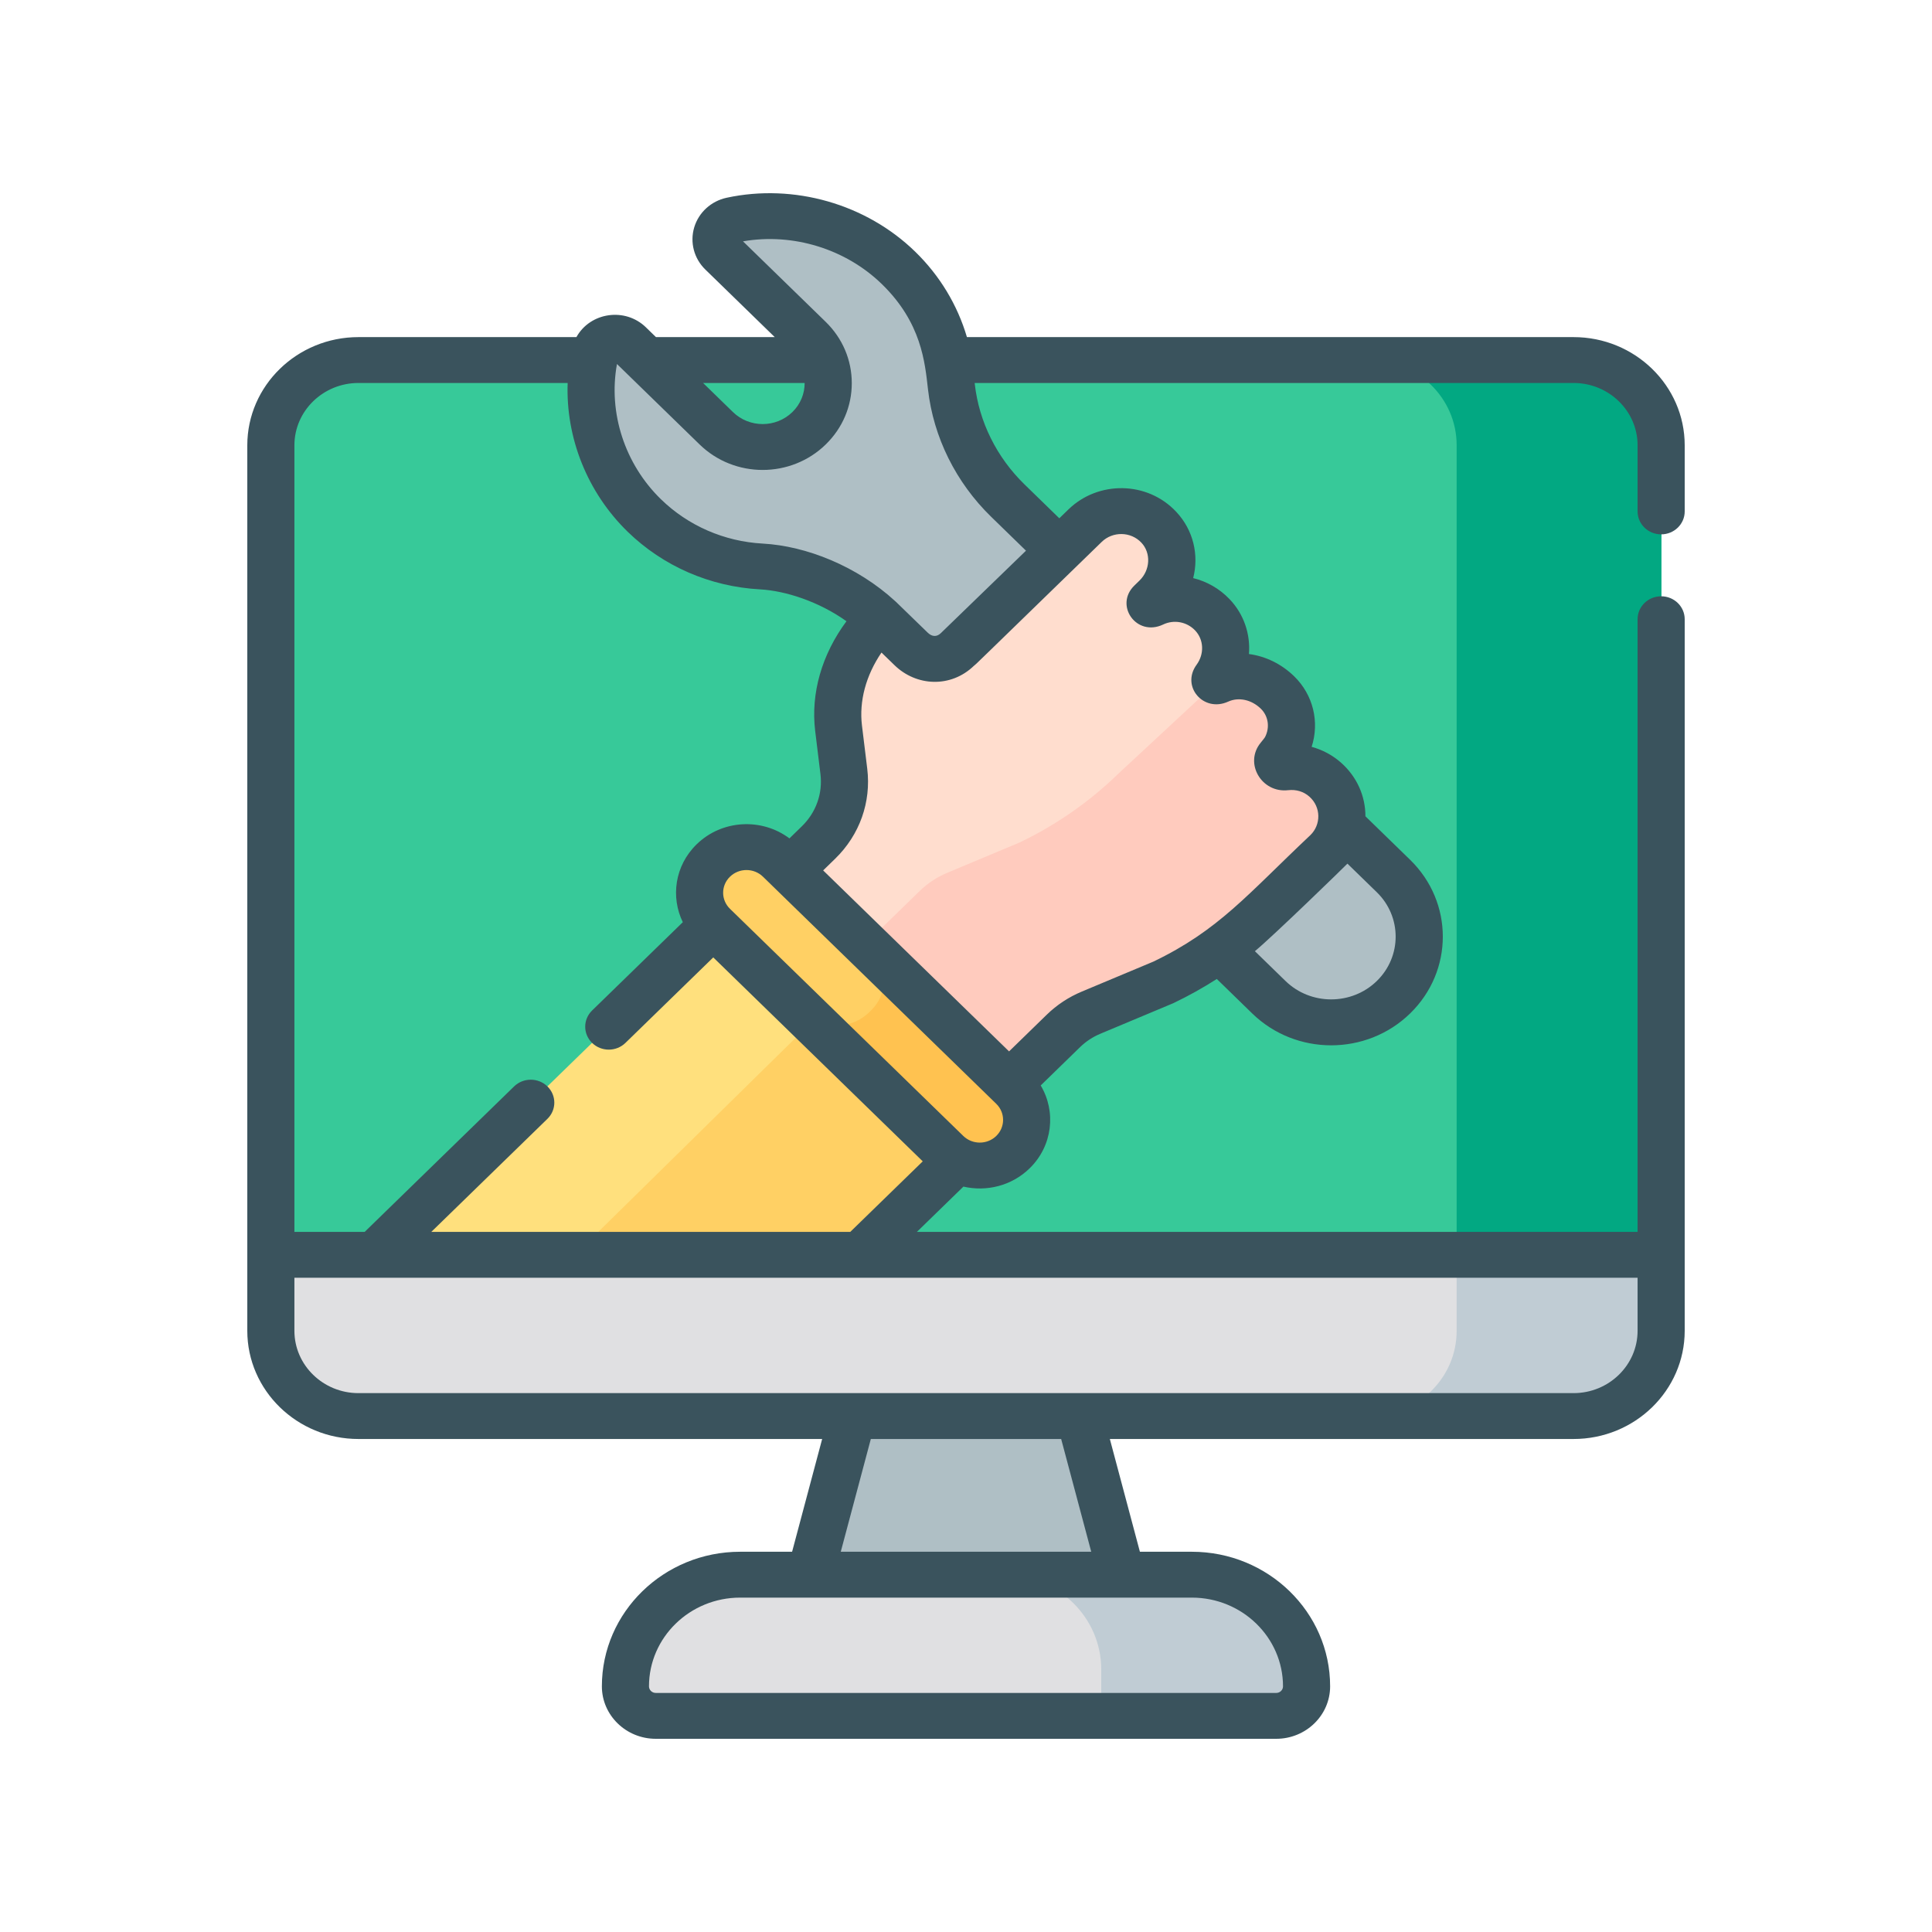<svg width="250" height="250" viewBox="0 0 250 250" fill="none" xmlns="http://www.w3.org/2000/svg">
<path d="M203.644 183.262H46.355C40.093 183.262 35.016 178.32 35.016 172.223V57.605C35.016 51.509 40.093 46.566 46.355 46.566H203.644C209.906 46.566 214.983 51.509 214.983 57.605V172.223C214.983 178.32 209.906 183.262 203.644 183.262Z" fill="#37C999"/>
<path d="M147.589 212.933H102.412L112.583 174.783H137.417L147.589 212.933Z" fill="#AFBFC5"/>
<path d="M165.16 222.071H84.839C82.672 222.071 80.915 220.36 80.915 218.25C80.915 210.267 87.562 203.795 95.763 203.795H154.236C162.437 203.795 169.085 210.267 169.085 218.25C169.085 220.36 167.327 222.071 165.16 222.071Z" fill="#E0E0E2"/>
<path d="M154.237 203.795H129.94C136.877 203.795 142.5 209.27 142.5 216.023V222.071H165.16C167.328 222.071 169.085 220.36 169.085 218.25C169.085 210.267 162.437 203.795 154.237 203.795Z" fill="#C0CCD4"/>
<path d="M203.644 46.566H177.15C183.412 46.566 188.489 51.509 188.489 57.605V172.223C188.489 178.32 183.412 183.262 177.15 183.262H203.644C209.906 183.262 214.983 178.32 214.983 172.223V57.605C214.983 51.509 209.906 46.566 203.644 46.566Z" fill="#02A882"/>
<path d="M35.016 162.39V172.223C35.016 178.32 40.093 183.262 46.355 183.262H203.644C209.906 183.262 214.983 178.32 214.983 172.223V162.39H35.016Z" fill="#E0E0E2"/>
<path d="M188.489 162.39V172.223C188.489 178.32 183.412 183.262 177.15 183.262H203.644C209.906 183.262 214.983 178.32 214.983 172.223V162.39H188.489Z" fill="#C0CCD4"/>
<path d="M116.272 34.643C110.436 28.961 102.182 26.841 94.679 28.456C92.667 28.889 91.954 31.33 93.411 32.749L104.68 43.719C107.994 46.946 107.994 52.175 104.68 55.402C101.367 58.628 95.994 58.628 92.68 55.402L81.411 44.431C79.954 43.013 77.447 43.706 77.001 45.665C75.342 52.969 77.52 61.005 83.357 66.687C87.568 70.787 92.991 72.987 98.503 73.287C98.682 73.297 98.907 73.317 99.171 73.345C104.892 73.962 110.218 76.488 114.288 80.451L164.209 129.049C168.661 133.384 175.879 133.384 180.331 129.049C184.783 124.715 184.783 117.688 180.331 113.354L130.41 64.755C126.34 60.792 123.745 55.608 123.111 50.038C123.082 49.781 123.062 49.562 123.052 49.388C122.743 44.022 120.483 38.742 116.272 34.643Z" fill="#AFBFC5"/>
<path d="M171.493 100.877C170.051 99.599 168.167 99.091 166.346 99.298C166.082 99.327 165.818 99.248 165.633 99.062L165.584 99.013C165.293 98.721 165.27 98.264 165.533 97.948C165.849 97.57 166.236 97.08 166.401 96.767C167.627 94.451 167.305 91.537 165.328 89.608C163.159 87.491 160.138 86.964 157.657 88.088C157.562 88.131 157.352 88.194 157.266 88.094C157.178 87.99 157.275 87.808 157.332 87.73C159.144 85.26 159.064 81.806 156.877 79.531C154.838 77.409 151.694 76.935 149.177 78.135C149.148 78.149 148.945 78.248 148.875 78.166C148.765 78.035 148.95 77.856 148.95 77.856L149.615 77.21C152.127 74.764 152.36 70.778 149.969 68.22C147.417 65.49 143.063 65.426 140.412 68.006L124.367 83.601C124.244 83.721 124.116 83.832 123.985 83.933L123.903 84.012C122.174 85.695 119.624 85.646 117.896 83.963L113.804 79.992C110.065 83.846 107.862 88.964 108.506 94.236L109.187 99.813C109.601 103.207 108.394 106.598 105.912 109.014L88.328 126.133L116.705 153.758L137.609 133.407C138.635 132.408 139.847 131.608 141.181 131.049L150.529 127.134C155.269 124.866 159.593 121.853 163.327 118.217L171.723 110.172C174.374 107.592 174.297 103.362 171.493 100.877Z" fill="#FFDDCE"/>
<path d="M171.493 100.877C170.051 99.599 168.168 99.091 166.347 99.298C166.083 99.328 165.818 99.248 165.633 99.062L165.584 99.013C165.293 98.721 165.271 98.264 165.534 97.948C165.849 97.57 166.237 97.08 166.402 96.767C167.628 94.451 167.305 91.538 165.328 89.608C163.159 87.491 160.139 86.964 157.657 88.088L144.724 100.106C140.989 103.742 136.665 106.754 131.925 109.023L122.577 112.938C121.243 113.497 120.031 114.297 119.005 115.296L111.969 122.146C111.969 122.146 116.879 126.926 112.471 130.991C110.525 132.885 107.586 133.224 105.284 132.008L99.85 137.351L116.704 153.758L137.608 133.408C138.635 132.409 139.847 131.608 141.181 131.05L150.528 127.135C155.268 124.866 159.592 121.854 163.327 118.218L171.723 110.173C174.374 107.592 174.298 103.362 171.493 100.877Z" fill="#FFCBBE"/>
<path d="M111.285 162.389L130.206 143.969L98.777 113.372L48.426 162.389H111.285Z" fill="#FFE07D"/>
<path d="M112.47 130.99C110.524 132.884 107.586 133.223 105.284 132.007L74.382 162.389H111.284L130.205 143.969L114.157 128.346C113.927 129.224 113.41 130.123 112.47 130.99Z" fill="#FFD064"/>
<path d="M92.293 111.346C89.922 113.654 89.922 117.395 92.293 119.703L122.492 149.102C124.862 151.41 128.705 151.41 131.075 149.102C133.445 146.795 133.445 143.054 131.075 140.746L100.876 111.346C98.506 109.039 94.663 109.039 92.293 111.346Z" fill="#FFD064"/>
<path d="M111.969 122.145C111.969 122.145 116.879 126.925 112.471 130.99C110.525 132.884 107.586 133.224 105.284 132.007L105.109 132.179L122.491 149.101C124.861 151.409 128.705 151.409 131.075 149.101C133.445 146.794 133.445 143.053 131.075 140.745L111.969 122.145Z" fill="#FFC250"/>
<path d="M214.952 69.145C216.635 69.145 218 67.816 218 66.177V57.624C218 49.903 211.548 43.622 203.617 43.622H125.12C123.9 39.477 121.614 35.671 118.431 32.572C112.082 26.391 102.733 23.715 94.031 25.588C92.02 26.021 90.412 27.488 89.833 29.417C89.252 31.357 89.801 33.448 91.267 34.875L100.251 43.622H84.881L83.581 42.356C80.892 39.739 76.382 40.395 74.588 43.622H46.383C38.452 43.622 32 49.903 32 57.624V172.202C32 179.923 38.453 186.205 46.383 186.205H106.387L102.497 200.796H95.774C85.908 200.796 77.882 208.609 77.882 218.213C77.882 221.955 81.01 225 84.854 225H165.146C168.99 225 172.118 221.955 172.118 218.213C172.118 208.609 164.092 200.796 154.226 200.796H147.503L143.613 186.205H203.616C211.548 186.205 218 179.923 218 172.202V80.126C218 78.487 216.635 77.159 214.951 77.159C213.268 77.159 211.903 78.487 211.903 80.126V159.404H118.648L124.665 153.547C127.628 154.23 130.887 153.466 133.228 151.187C136.211 148.284 136.69 143.852 134.667 140.457L139.759 135.499C140.516 134.763 141.397 134.181 142.38 133.769C152.714 129.439 151.75 129.847 151.865 129.792C153.8 128.866 155.666 127.826 157.454 126.679L162.039 131.143C167.684 136.638 176.821 136.639 182.466 131.142C188.111 125.647 188.112 116.752 182.466 111.255L176.686 105.628C176.685 103.014 175.594 100.518 173.528 98.687C172.435 97.719 171.131 97.025 169.727 96.641C170.761 93.436 169.938 89.928 167.472 87.52C165.807 85.896 163.746 84.912 161.612 84.631C161.821 82.067 160.967 79.468 159.091 77.516C157.781 76.151 156.146 75.235 154.397 74.805C155.156 71.843 154.441 68.621 152.213 66.237C148.439 62.202 142.078 62.197 138.253 65.922L137.075 67.066L132.563 62.674C128.973 59.178 126.693 54.583 126.142 49.733C126.135 49.671 126.128 49.612 126.122 49.557H203.616C208.186 49.557 211.903 53.176 211.903 57.624V66.177C211.903 67.816 213.268 69.145 214.952 69.145ZM104.121 49.557C104.128 50.92 103.598 52.285 102.532 53.323C100.404 55.395 96.967 55.387 94.847 53.323L90.978 49.557H104.121ZM154.226 206.731C160.73 206.731 166.021 211.882 166.021 218.213C166.021 218.683 165.629 219.065 165.146 219.065H84.853C84.371 219.065 83.978 218.683 83.978 218.213C83.978 211.882 89.269 206.731 95.773 206.731H154.226ZM108.795 200.796L112.685 186.205H137.314L141.205 200.796H108.795ZM211.903 165.339V172.202C211.903 176.65 208.186 180.27 203.616 180.27C201.132 180.27 47.092 180.27 46.383 180.27C41.813 180.27 38.096 176.65 38.096 172.202V165.339H211.903ZM110.026 159.404H55.812L70.835 144.779C72.026 143.62 72.026 141.741 70.835 140.582C69.645 139.423 67.715 139.423 66.525 140.582L47.19 159.405H38.096V57.624C38.096 53.176 41.814 49.557 46.383 49.557H73.455C73.197 56.63 75.984 63.708 81.216 68.802C85.797 73.261 91.879 75.911 98.344 76.264C101.637 76.443 105.958 77.838 109.533 80.387C106.35 84.675 104.89 89.713 105.485 94.594L106.166 100.168C106.473 102.673 105.597 105.134 103.764 106.918L102.152 108.487C98.605 105.821 93.451 106.034 90.15 109.248C87.288 112.033 86.786 116.115 88.356 119.33L76.619 130.756C75.428 131.916 75.428 133.794 76.619 134.953C77.81 136.112 79.739 136.112 80.93 134.953L92.296 123.888L119.403 150.277L110.026 159.404ZM128.917 146.991C127.735 148.141 125.825 148.136 124.648 146.99L94.46 117.601C93.28 116.453 93.279 114.593 94.459 113.445C94.46 113.445 94.46 113.445 94.46 113.445C95.64 112.296 97.549 112.296 98.729 113.445C101.776 116.411 126.744 140.72 128.917 142.834C130.094 143.98 130.094 145.845 128.917 146.991ZM174.356 111.753L178.156 115.452C181.411 118.62 181.411 123.777 178.156 126.945C174.901 130.113 169.605 130.113 166.35 126.945L162.383 123.084C164.73 121.145 174.1 112.044 174.356 111.753ZM142.563 70.12C143.97 68.75 146.315 68.745 147.706 70.233C148.959 71.573 148.844 73.767 147.451 75.123L146.799 75.757C144.156 78.301 147.042 82.458 150.51 80.812C151.906 80.147 153.565 80.451 154.64 81.57C155.777 82.753 155.861 84.622 154.839 86.016C152.793 88.809 155.719 92.249 158.932 90.787C160.291 90.172 161.949 90.534 163.156 91.711C164.127 92.659 164.341 94.133 163.691 95.387C163.66 95.435 163.519 95.643 163.153 96.083C160.944 98.733 163.232 102.641 166.684 102.25C167.719 102.133 168.692 102.426 169.425 103.076C170.978 104.452 170.932 106.731 169.569 108.058C161.387 115.772 157.735 120.352 149.244 124.433L139.971 128.316C138.276 129.027 136.755 130.03 135.449 131.301L130.572 136.05L106.516 112.631L108.075 111.114C111.237 108.035 112.748 103.79 112.22 99.466L111.539 93.892C111.151 90.711 112.058 87.385 114.063 84.44L115.743 86.07C118.573 88.826 123.03 89.046 126.032 86.147C126.51 85.756 125.638 86.557 142.563 70.12ZM128.253 66.87L132.762 71.259C112.507 90.872 127.573 76.284 121.748 81.924C121.198 82.46 120.576 82.382 120.051 81.871L115.961 77.901C115.924 77.866 115.887 77.832 115.849 77.798C110.93 73.279 104.351 70.644 98.683 70.338C93.719 70.067 89.046 68.031 85.527 64.604C80.838 60.04 78.697 53.416 79.829 47.14C79.832 47.128 79.834 47.116 79.836 47.103C83.657 50.823 86.417 53.511 90.536 57.52C95.042 61.907 102.336 61.908 106.842 57.52C109.02 55.4 110.22 52.581 110.22 49.583C110.22 46.584 109.02 43.765 106.842 41.645L96.143 31.229C102.601 30.11 109.423 32.196 114.12 36.769C119.248 41.762 119.684 46.884 120.082 50.386C120.785 56.571 123.687 62.425 128.253 66.87Z" fill="#3A535D"/>
</svg>
